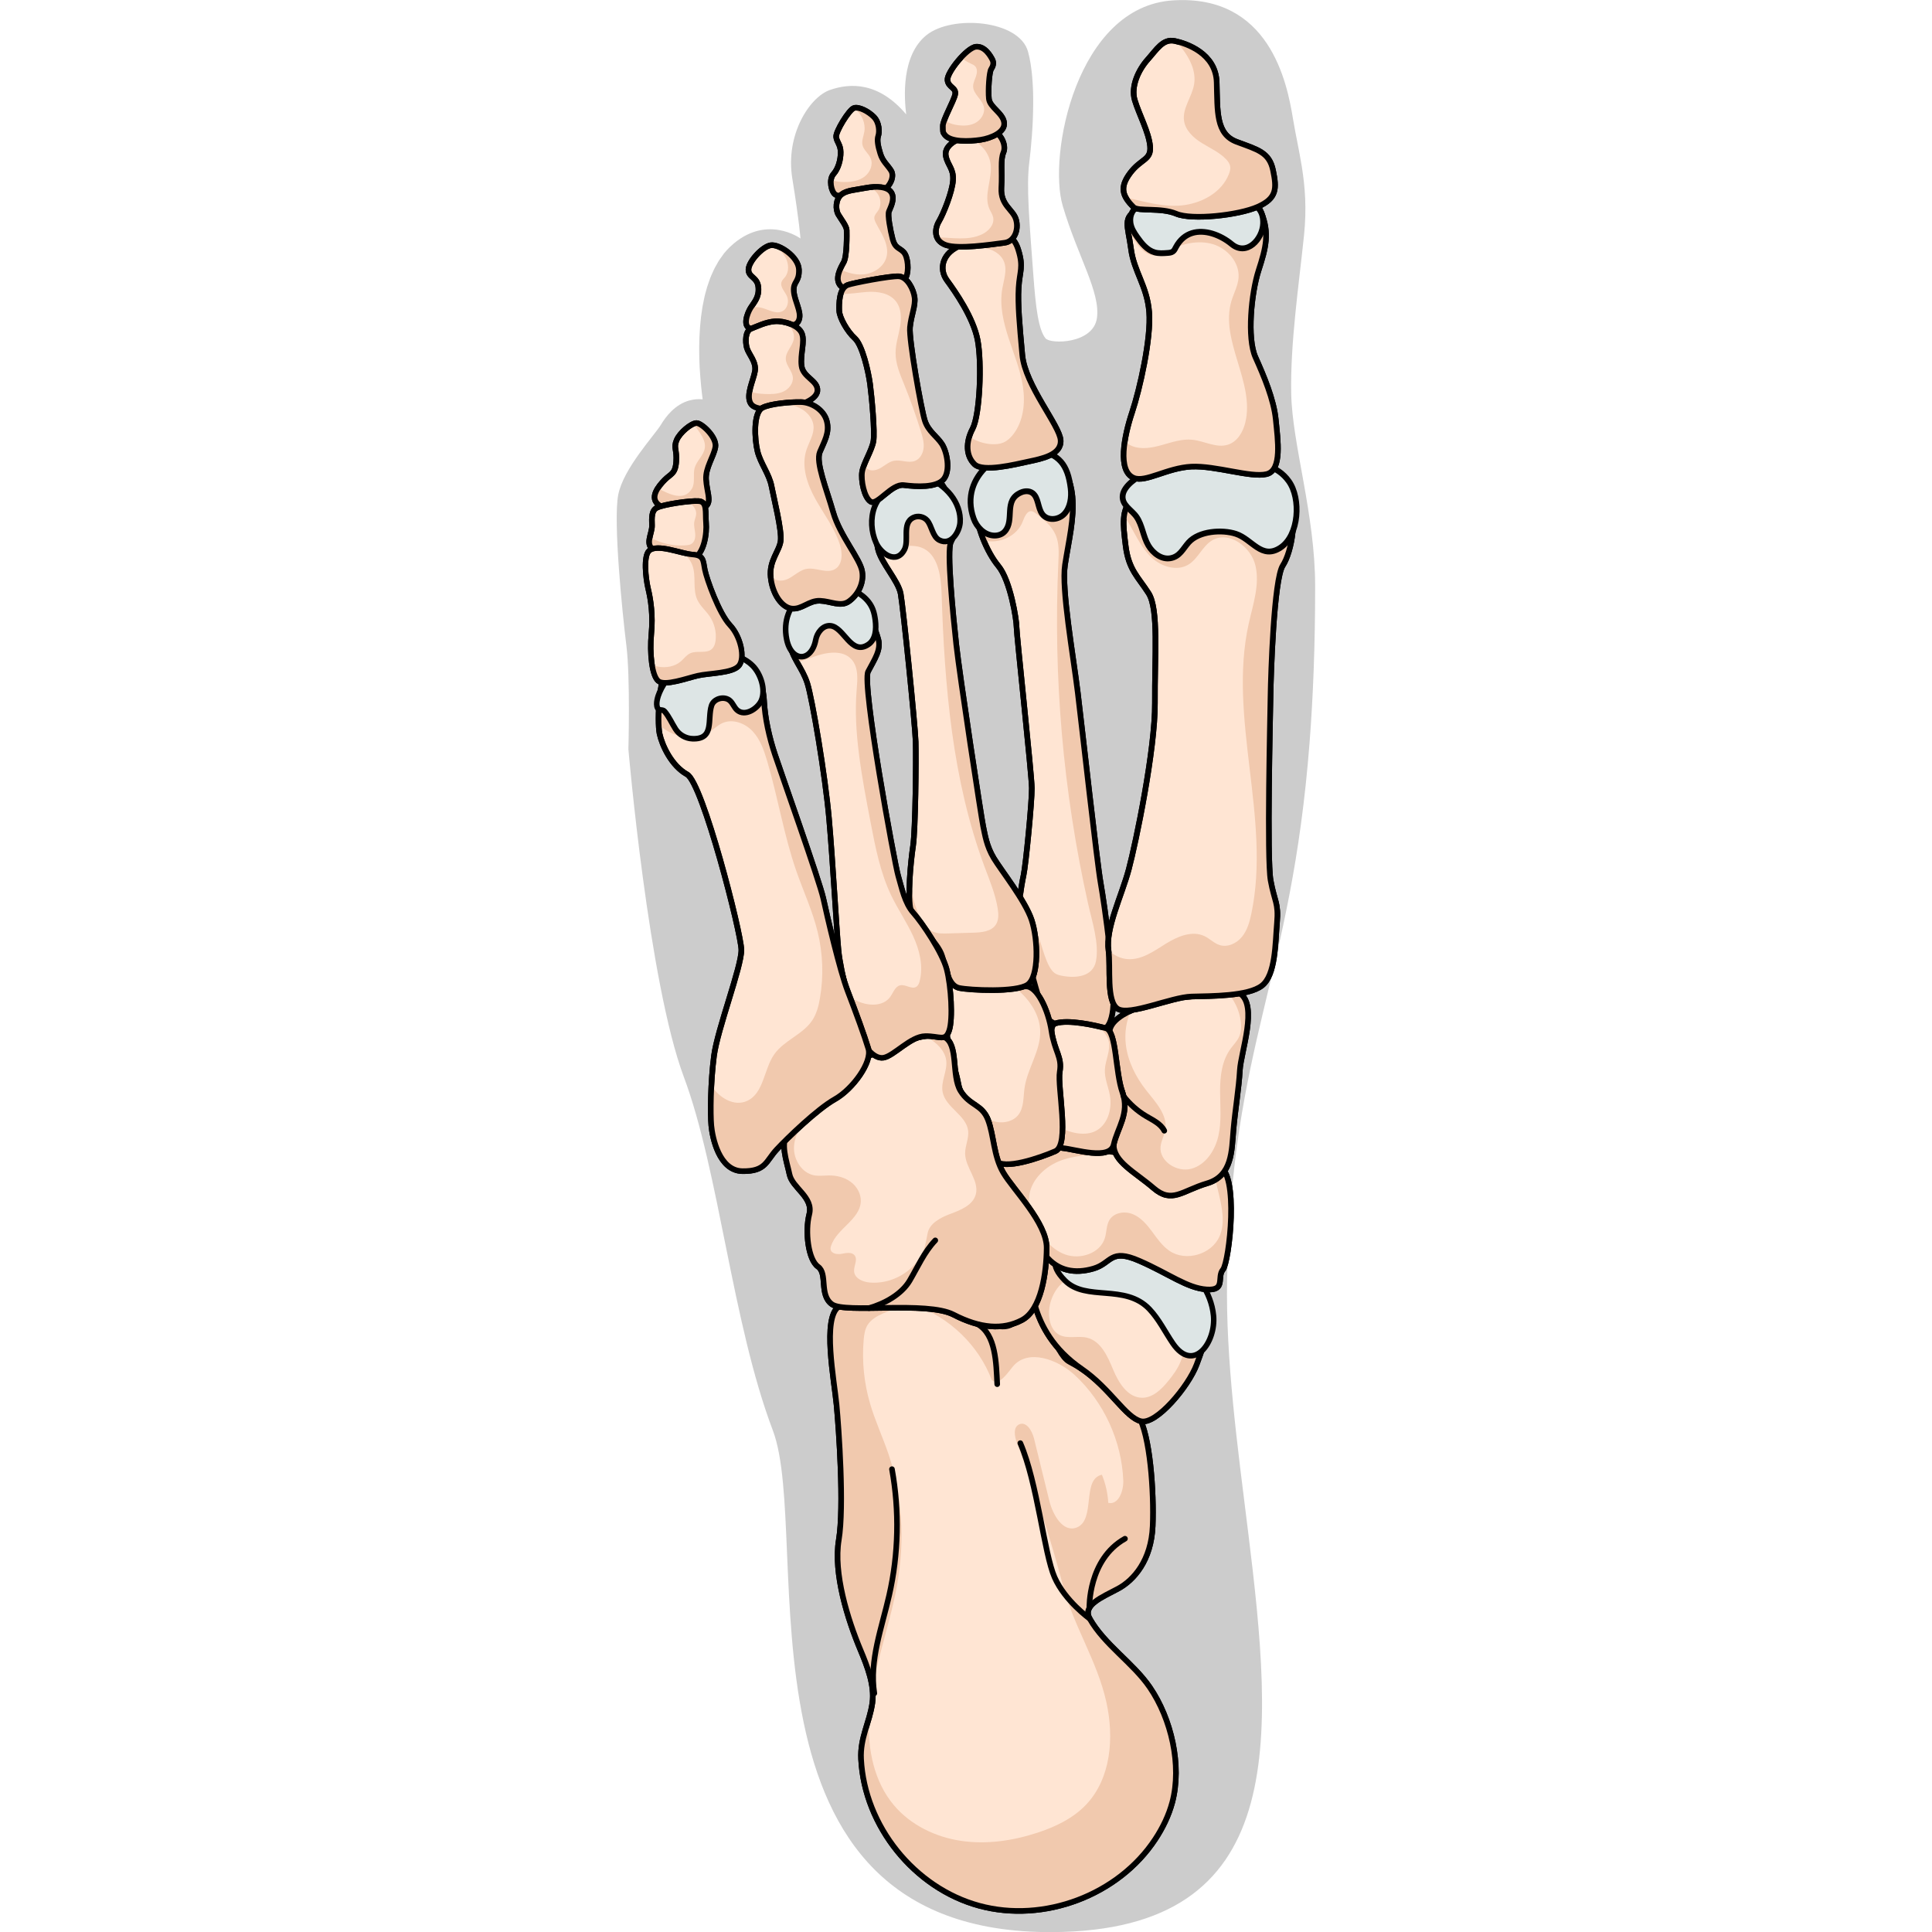 <?xml version="1.0" encoding="utf-8"?>
<!-- Created by: Science Figures, www.sciencefigures.org, Generator: Science Figures Editor -->
<svg version="1.1" id="Camada_1" xmlns="http://www.w3.org/2000/svg" xmlns:xlink="http://www.w3.org/1999/xlink" 
	 width="800px" height="800px" viewBox="0 0 127.52 352.81" enable-background="new 0 0 127.52 352.81" xml:space="preserve">
<g>
	<path id="changecolor_9_" fill="#CCCCCC" d="M126.51,135.51L126.51,135.51L126.51,135.51c0.63-8.19,1.01-17.52,1.01-28.43
		c0-13.2-4.18-25.86-4.37-35.15c-0.19-9.29,1.41-19.95,2.34-28.99c0.5-4.92,0.18-8.81-0.39-12.41c0,0,0-0.01,0-0.01l0,0
		c-0.48-3.02-1.13-5.83-1.63-8.84c-1.08-6.61-4.29-22.73-21.91-21.61c-17.62,1.11-22.88,28.3-20.13,37.55
		c2.74,9.25,6.91,15.73,6.24,20.46c-0.67,4.73-8.48,4.82-9.39,3.7c-1.29-1.59-1.79-5.64-2.22-11.53
		c-0.74-10.03-1.3-16.16-0.74-20.62c0.16-1.27,0.34-3.01,0.48-4.96c0.01-0.15,0.02-0.3,0.03-0.46c0.01-0.2,0.03-0.41,0.04-0.62
		c0.01-0.22,0.03-0.44,0.04-0.67c0.01-0.2,0.02-0.39,0.03-0.59c0.01-0.25,0.02-0.5,0.03-0.75c0.01-0.19,0.01-0.38,0.02-0.57
		c0.01-0.26,0.02-0.52,0.02-0.79c0-0.19,0.01-0.39,0.01-0.58c0-0.26,0.01-0.53,0.01-0.79c0-0.19,0-0.39,0-0.58
		c0-0.27,0-0.54-0.01-0.8c0-0.19-0.01-0.39-0.01-0.58c-0.01-0.27-0.02-0.53-0.03-0.79c-0.01-0.19-0.02-0.38-0.03-0.57
		c-0.01-0.26-0.03-0.52-0.05-0.78c-0.01-0.19-0.03-0.37-0.04-0.56c-0.02-0.26-0.05-0.51-0.07-0.76c-0.02-0.18-0.04-0.36-0.06-0.53
		c-0.03-0.26-0.07-0.5-0.1-0.75c-0.02-0.16-0.04-0.33-0.07-0.49c-0.04-0.27-0.09-0.53-0.14-0.78c-0.03-0.13-0.05-0.26-0.07-0.38
		c-0.08-0.38-0.17-0.74-0.27-1.09C73.46,3.61,61.2,2.68,56.56,6.4c-4.65,3.72-4.09,11.52-3.72,14.49
		c-5.01-5.94-10.22-5.76-13.93-4.46c-3.72,1.3-8.17,8.17-6.87,16.16c1.3,7.99,1.49,10.96,1.49,10.96s-6.32-4.64-12.82,1.49
		c-0.4,0.38-0.77,0.78-1.12,1.21c-0.12,0.14-0.21,0.3-0.32,0.45c-0.22,0.3-0.45,0.6-0.65,0.92c-0.12,0.18-0.22,0.39-0.33,0.58
		c-0.17,0.3-0.35,0.6-0.51,0.92c-0.11,0.21-0.2,0.44-0.3,0.66c-0.14,0.31-0.29,0.62-0.41,0.95c-0.09,0.24-0.17,0.49-0.26,0.73
		c-0.11,0.32-0.23,0.64-0.33,0.97c-0.08,0.26-0.15,0.53-0.22,0.8c-0.09,0.32-0.18,0.64-0.25,0.97c-0.07,0.29-0.12,0.58-0.18,0.87
		c-0.06,0.32-0.13,0.64-0.19,0.96c-0.05,0.31-0.1,0.63-0.14,0.94c-0.04,0.31-0.09,0.62-0.13,0.93c-0.04,0.34-0.07,0.68-0.1,1.02
		c-0.03,0.29-0.06,0.58-0.08,0.87c-0.03,0.37-0.05,0.74-0.07,1.1c-0.01,0.26-0.03,0.53-0.04,0.79c-0.01,0.4-0.02,0.8-0.03,1.19
		c0,0.23-0.01,0.46-0.01,0.69c0,0.43,0,0.86,0.01,1.28c0,0.19,0.01,0.38,0.01,0.56c0.01,0.46,0.03,0.92,0.05,1.38
		c0.01,0.14,0.01,0.27,0.02,0.41c0.03,0.5,0.06,0.99,0.1,1.47c0.01,0.09,0.01,0.17,0.02,0.26c0.04,0.53,0.09,1.04,0.14,1.55
		c0,0.03,0.01,0.06,0.01,0.1c0.08,0.81,0.17,1.61,0.27,2.35c-0.85-0.08-1.63,0.01-2.34,0.19c0,0,0,0-0.01,0l0,0
		c-2.69,0.71-4.39,2.98-5.27,4.45c-1.11,1.86-6.88,7.99-7.8,12.82c-0.93,4.83,0.75,21.55,1.49,27.49
		c0.74,5.94,0.37,18.95,0.37,18.95s3.67,42.59,10.12,59.83c6.45,17.24,8.82,44.96,16.26,64.57c7.43,19.61-9.47,91.95,51.04,91.61
		c43.27-0.24,40.48-34.8,35.73-73.27c0-0.02-0.01-0.09-0.03-0.21c-1.89-15.26-4.06-31.11-3.79-45.68
		C112.29,190.36,123.12,179.34,126.51,135.51z"/>
	<g>
		
			<path fill="#FFE5D3" stroke="#000000" stroke-width="1.023" stroke-linecap="round" stroke-linejoin="round" stroke-miterlimit="10" d="
			M69.75,84.17c-1.93,1.03-4.3,6.04-4.15,9.01c0.15,2.97,1.89,7.54,4.08,10.19c2.19,2.65,3.32,9.87,3.31,11.11
			s2.77,26.92,2.79,29.45c0.02,2.53-1.1,14.05-1.51,15.91s-1.32,7.33-0.62,9.92c0.7,2.59,3.6,14.13,4.6,15.79
			c1,1.66,5.75,3.16,7.8,2.96c2.06-0.19,3.99,0.34,4.54-4.13c0.55-4.46-1.56-19.32-2.24-23.14c-0.68-3.83-3.35-27.97-4.18-34.77
			c-0.83-6.8-3.01-18.92-2.33-23.33s1.73-8.53,1.36-12.45c-0.37-3.92-2.06-6.03-4.26-6.67C76.75,83.37,71.58,83.19,69.75,84.17z"/>
		<path fill="#F1C9AE" d="M90.6,184.38c0.55-4.46-1.56-19.32-2.24-23.14c-0.68-3.83-3.35-27.97-4.18-34.77
			c-0.83-6.8-3.01-18.92-2.33-23.33c0.69-4.41,1.73-8.53,1.36-12.45s-2.06-6.03-4.26-6.67c-2.2-0.64-7.37-0.82-9.2,0.16
			c-1.93,1.03-4.3,6.04-4.15,9.01c0.08,1.56,0.6,3.56,1.39,5.49c2.76,0.73,6.1-0.72,7.13-3.45c0.33-0.87,0.82-2.08,1.73-1.86
			c0.23,0.05,0.42,0.2,0.61,0.34c1.45,1.12,2.96,2.31,3.68,3.99c0.65,1.52,0.57,3.24,0.49,4.89c-0.97,20.94,0.86,42,5.43,62.46
			c0.7,3.15,2.07,7.24,1.43,10.49c-0.56,2.82-3.64,3.15-6.21,2.65c-0.48-0.09-0.97-0.22-1.36-0.51c-1.51-1.16-2.26-5.01-2.96-6.73
			c-1.17-2.86-2.34-5.76-3.12-8.75c-0.37,2.42-0.69,5.7-0.19,7.55c0.7,2.59,3.6,14.13,4.6,15.79s5.75,3.16,7.8,2.96
			C88.12,188.31,90.05,188.84,90.6,184.38z"/>
		
			<path fill="none" stroke="#000000" stroke-width="1.023" stroke-linecap="round" stroke-linejoin="round" stroke-miterlimit="10" d="
			M69.75,84.17c-1.93,1.03-4.3,6.04-4.15,9.01c0.15,2.97,1.89,7.54,4.08,10.19c2.19,2.65,3.32,9.87,3.31,11.11
			s2.77,26.92,2.79,29.45c0.02,2.53-1.1,14.05-1.51,15.91s-1.32,7.33-0.62,9.92c0.7,2.59,3.6,14.13,4.6,15.79
			c1,1.66,5.75,3.16,7.8,2.96c2.06-0.19,3.99,0.34,4.54-4.13c0.55-4.46-1.56-19.32-2.24-23.14c-0.68-3.83-3.35-27.97-4.18-34.77
			c-0.83-6.8-3.01-18.92-2.33-23.33s1.73-8.53,1.36-12.45c-0.37-3.92-2.06-6.03-4.26-6.67C76.75,83.37,71.58,83.19,69.75,84.17z"/>
		
			<path fill="#DDE5E5" stroke="#000000" stroke-width="1.06" stroke-linecap="round" stroke-linejoin="round" stroke-miterlimit="10" d="
			M65.14,94.65c0.57,1.63,1.95,2.98,3.55,3.14c0.78,0.08,1.61-0.14,2.15-0.74c1.89-2.1-0.32-5.67,2.94-7.11
			c0.67-0.3,1.49-0.35,2.1,0.08c1.14,0.81,0.96,2.71,1.81,3.86c0.95,1.29,2.98,1.11,4.05-0.06c1.07-1.17,1.33-2.98,1.14-4.62
			c-0.53-4.39-2.17-6.34-6.22-7C70.62,81.21,62.38,86.8,65.14,94.65z"/>
		
			<path fill="#FFE5D3" stroke="#000000" stroke-width="1.023" stroke-linecap="round" stroke-linejoin="round" stroke-miterlimit="10" d="
			M40.53,238.62c-3.06,2.04-0.83,13.47-0.41,17.9c0.42,4.43,1.42,18.6,0.41,24.69c-1.01,6.09,1.59,14.45,3.98,20.15
			c1.2,2.87,2.6,6.42,2.15,9.62c-0.51,3.58-2.26,6.37-2.06,10.25c0.62,12.23,9.74,23.56,21.56,26.78
			c11.82,3.22,25.43-1.92,32.16-12.15c1.37-2.08,2.47-4.34,3.11-6.74c1.79-6.75-0.19-15.25-4.1-20.98
			c-3.06-4.48-8.28-7.78-10.98-12.55c-1.4-2.48,2.26-3.91,5.17-5.47c2.91-1.56,6.07-5.2,6.33-11.42s-0.47-16.7-2.64-20.19
			s-9.92-8.45-12.59-9.85c-2.67-1.4-4.62-10.52-6.95-10.45s-1.68,4.36-5.62,4.01s-8.08-3-12.85-4.07
			C52.44,237.08,43.75,236.47,40.53,238.62z"/>
		<path fill="#F1C9AE" d="M98.32,335.87c1.37-2.08,2.47-4.34,3.11-6.74c1.79-6.75-0.19-15.25-4.1-20.98
			c-3.06-4.48-8.28-7.78-10.98-12.55c-1.4-2.48,2.26-3.91,5.17-5.47c2.91-1.56,6.07-5.2,6.33-11.42c0.27-6.22-0.47-16.7-2.64-20.19
			c-2.17-3.49-9.92-8.45-12.59-9.85c-2.67-1.4-4.62-10.52-6.95-10.45s-1.68,4.36-5.62,4.01c-3.93-0.35-8.08-3-12.85-4.07
			c-4.76-1.06-13.45-1.67-16.67,0.47c-3.06,2.04-0.83,13.47-0.41,17.9c0.42,4.43,1.42,18.6,0.41,24.69
			c-1.01,6.09,1.59,14.45,3.98,20.15c0.88,2.11,1.87,4.58,2.15,7.02c1.15-6.5,3.45-12.76,4.57-19.27
			c1.36-7.86,0.92-16.08-1.64-23.63c-1.05-3.09-2.44-6.05-3.35-9.18c-1.1-3.75-1.5-7.71-1.17-11.61c0.08-0.93,0.21-1.9,0.69-2.7
			c0.62-1.02,1.72-1.65,2.81-2.13c1.82-0.8,3.77-1.33,5.75-1.56c6.4,2.23,11.76,7.36,14.15,13.71c1.33,1.09,2.75-1.13,3.84-2.46
			c2.71-3.31,8.16-1.36,11.3,1.54c5.31,4.93,8.57,12,8.87,19.23c0.08,1.91-0.86,4.53-2.74,4.12c-0.1-1.76-0.49-3.5-1.16-5.14
			c-3.76,0.77-1.05,8.3-4.64,9.65c-2.49,0.93-4.35-2.36-4.98-4.95c-0.93-3.77-1.85-7.55-2.78-11.32c-0.34-1.39-1.4-3.18-2.71-2.58
			c-1.13,0.51-0.86,2.17-0.42,3.33c3.28,8.58,6.1,17.34,8.45,26.22c1.96,7.41,6.22,13.62,7.9,21.21c1.43,6.47,0.84,13.92-3.74,18.72
			c-2.37,2.48-5.57,4.01-8.83,5.08c-4.48,1.47-9.28,2.19-13.95,1.5s-9.2-2.87-12.25-6.47c-3.68-4.34-4.84-10.2-4.6-15.96
			c-0.69,2.4-1.58,4.65-1.44,7.49c0.62,12.23,9.74,23.56,21.56,26.78C77.97,351.23,91.58,346.09,98.32,335.87z"/>
		
			<path fill="none" stroke="#000000" stroke-width="1.023" stroke-linecap="round" stroke-linejoin="round" stroke-miterlimit="10" d="
			M40.53,238.62c-3.06,2.04-0.83,13.47-0.41,17.9c0.42,4.43,1.42,18.6,0.41,24.69c-1.01,6.09,1.59,14.45,3.98,20.15
			c1.2,2.87,2.6,6.42,2.15,9.62c-0.51,3.58-2.26,6.37-2.06,10.25c0.62,12.23,9.74,23.56,21.56,26.78
			c11.82,3.22,25.43-1.92,32.16-12.15c1.37-2.08,2.47-4.34,3.11-6.74c1.79-6.75-0.19-15.25-4.1-20.98
			c-3.06-4.48-8.28-7.78-10.98-12.55c-1.4-2.48,2.26-3.91,5.17-5.47c2.91-1.56,6.07-5.2,6.33-11.42s-0.47-16.7-2.64-20.19
			s-9.92-8.45-12.59-9.85c-2.67-1.4-4.62-10.52-6.95-10.45s-1.68,4.36-5.62,4.01s-8.08-3-12.85-4.07
			C52.44,237.08,43.75,236.47,40.53,238.62z"/>
		
			<path fill="#FFE5D3" stroke="#000000" stroke-width="1.023" stroke-linecap="round" stroke-linejoin="round" stroke-miterlimit="10" d="
			M78.26,229.25c-1.2-0.02-2.92,5.69-1.88,9.22c1.04,3.53,3.24,7.9,8.5,11.51c5.26,3.61,8.05,8.91,10.84,9.56
			c2.78,0.65,8.65-6.32,10.16-10.36s3.57-9.58,0.35-13.55c-3.22-3.97-11.51-8.11-15.36-6.1C84.4,232.92,81.44,229.3,78.26,229.25z"
			/>
		<path fill="#F1C9AE" d="M106.24,235.62c-0.6-0.74-1.38-1.49-2.28-2.2c-0.26,0.29-0.48,0.61-0.64,0.98
			c-0.4,0.91-0.38,1.95-0.3,2.94c0.31,3.83,1.37,7.84-0.1,11.38c-0.52,1.25-1.32,2.35-2.17,3.4c-1.25,1.56-2.87,3.16-4.87,3.13
			c-2.61-0.05-4.26-2.75-5.26-5.16c-1-2.41-2.23-5.2-4.77-5.81c-1.65-0.4-3.5,0.27-5.01-0.5c-1.68-0.86-2.11-3.11-1.85-4.98
			c0.39-2.8,2.49-5.77,5.31-5.55l2.4-2.35c-3.77,0.46-6.05-1.62-8.45-1.66c-1.2-0.02-2.92,5.69-1.88,9.22s3.24,7.9,8.5,11.51
			s8.05,8.91,10.84,9.56c2.78,0.65,8.65-6.32,10.16-10.36C107.4,245.14,109.46,239.59,106.24,235.62z"/>
		
			<path fill="none" stroke="#000000" stroke-width="1.023" stroke-linecap="round" stroke-linejoin="round" stroke-miterlimit="10" d="
			M78.26,229.25c-1.2-0.02-2.92,5.69-1.88,9.22c1.04,3.53,3.24,7.9,8.5,11.51c5.26,3.61,8.05,8.91,10.84,9.56
			c2.78,0.65,8.65-6.32,10.16-10.36s3.57-9.58,0.35-13.55c-3.22-3.97-11.51-8.11-15.36-6.1C84.4,232.92,81.44,229.3,78.26,229.25z"
			/>
		<path fill="#DDE5E5" stroke="#000000" stroke-linecap="round" stroke-linejoin="round" stroke-miterlimit="10" d="M97.24,239.05
			c1.75,1.84,2.87,4.18,4.3,6.28c3.8,5.53,7.89-0.25,7.42-5.08c-0.42-4.32-3.27-8.18-6.96-10.46c-3.7-2.28-8.15-3.1-12.49-2.99
			c-3.9,0.09-13.47,1.22-7.68,7.05C85.68,237.72,92.79,234.38,97.24,239.05z"/>
		
			<path fill="#FFE5D3" stroke="#000000" stroke-width="1.023" stroke-linecap="round" stroke-linejoin="round" stroke-miterlimit="10" d="
			M78.26,229.25c2.26,2.86,5.41,3.4,8.78,2.41s3-3.77,8.39-1.41c5.39,2.35,8.72,4.99,12.28,5.22c3.56,0.24,1.82-2.25,2.97-3.62
			s3.04-17.84-0.83-18.91s-19.21-2.57-21.2-2.78c-1.99-0.2-8.48-1.53-12.73-0.23c-4.25,1.3-5.36-0.09-6.08,2.71
			C69.13,215.45,75.98,226.35,78.26,229.25z"/>
		<path fill="#F1C9AE" d="M109.85,212.94c-0.32-0.09-0.73-0.18-1.19-0.27c0.42,1.76,0.84,3.52,1.25,5.28
			c0.61,2.58,1.21,5.39,0.15,7.82c-1.45,3.32-6.16,4.69-9.15,2.65c-1.31-0.89-2.23-2.24-3.17-3.52c-0.95-1.27-2.02-2.55-3.48-3.16
			c-1.46-0.62-3.41-0.35-4.27,0.99c-0.62,0.98-0.53,2.24-0.87,3.35c-0.85,2.79-4.48,4-7.23,3.01c-2.75-0.99-4.63-3.57-5.76-6.26
			c-0.52-1.25-0.93-2.59-0.87-3.95c0.12-3.07,2.61-5.64,5.45-6.81c2.84-1.17,6-1.21,9.08-1.24l1.86,0.14
			c0.28-0.12,0.57-0.26,0.86-0.4c-1.9-0.2-3.34-0.34-3.87-0.4c-1.99-0.2-8.48-1.53-12.73-0.23c-4.25,1.3-5.36-0.09-6.08,2.71
			s6.13,13.71,8.42,16.6c2.26,2.86,5.41,3.4,8.78,2.41c3.37-0.98,3-3.77,8.39-1.41c5.39,2.35,8.72,4.99,12.28,5.22
			c3.56,0.24,1.82-2.25,2.97-3.62C111.83,230.49,113.73,214.02,109.85,212.94z"/>
		
			<path fill="none" stroke="#000000" stroke-width="1.023" stroke-linecap="round" stroke-linejoin="round" stroke-miterlimit="10" d="
			M78.26,229.25c2.26,2.86,5.41,3.4,8.78,2.41s3-3.77,8.39-1.41c5.39,2.35,8.72,4.99,12.28,5.22c3.56,0.24,1.82-2.25,2.97-3.62
			s3.04-17.84-0.83-18.91s-19.21-2.57-21.2-2.78c-1.99-0.2-8.48-1.53-12.73-0.23c-4.25,1.3-5.36-0.09-6.08,2.71
			C69.13,215.45,75.98,226.35,78.26,229.25z"/>
		
			<path fill="none" stroke="#000000" stroke-width="1.023" stroke-linecap="round" stroke-linejoin="round" stroke-miterlimit="10" d="
			M86.29,293.63c0,0-0.25-8.85,6.5-12.64"/>
		
			<path fill="#FFE5D3" stroke="#000000" stroke-width="1.023" stroke-linecap="round" stroke-linejoin="round" stroke-miterlimit="10" d="
			M113.77,181.41c3.33,2.18,0.18,10.74,0,14.02s-0.86,7.26-1.18,10.96s-0.19,8.34-4.79,9.7s-6.42,3.78-9.79,0.87
			s-7.39-4.84-7.27-7.99c0.12-3.15,2.66-6.22,1.6-9.47c-1.06-3.25-3.52-8.38-2.2-11.82s10.38-5.58,14.77-5.71
			C109.31,181.85,111.37,179.84,113.77,181.41z"/>
		<path fill="#F1C9AE" d="M107.8,216.1c4.61-1.36,4.47-6,4.79-9.7c0.32-3.7,1-7.68,1.18-10.96c0.18-3.28,3.33-11.84,0-14.02
			c-0.85-0.56-1.66-0.66-2.55-0.56c1.45,1.6,2.47,3.56,2.72,5.71c0.11,0.97,0.07,1.99-0.36,2.87c-0.37,0.76-0.99,1.37-1.49,2.06
			c-1.61,2.19-1.94,5.07-1.93,7.79c0.01,2.72,0.29,5.48-0.31,8.14c-0.6,2.66-2.31,5.28-4.94,6c-2.62,0.72-5.9-1.36-5.62-4.06
			c0.11-1.04,0.68-1.99,0.86-3.02c0.48-2.74-1.78-5.08-3.5-7.27c-1.91-2.43-3.36-5.31-3.71-8.38c-0.24-2.08,0.08-4.24,0.94-6.12
			c-1.85,0.86-3.3,1.91-3.76,3.13c-1.32,3.44,1.14,8.57,2.2,11.82c1.06,3.25-1.47,6.33-1.6,9.47s3.91,5.08,7.27,7.99
			C101.37,219.87,103.19,217.46,107.8,216.1z"/>
		
			<path fill="none" stroke="#000000" stroke-width="1.023" stroke-linecap="round" stroke-linejoin="round" stroke-miterlimit="10" d="
			M113.77,181.41c3.33,2.18,0.18,10.74,0,14.02s-0.86,7.26-1.18,10.96s-0.19,8.34-4.79,9.7s-6.42,3.78-9.79,0.87
			s-7.39-4.84-7.27-7.99c0.12-3.15,2.66-6.22,1.6-9.47c-1.06-3.25-3.52-8.38-2.2-11.82s10.38-5.58,14.77-5.71
			C109.31,181.85,111.37,179.84,113.77,181.41z"/>
		
			<path fill="#FFE5D3" stroke="#000000" stroke-width="1.023" stroke-linecap="round" stroke-linejoin="round" stroke-miterlimit="10" d="
			M80.11,186.88c-1.49,0.48-0.41,4.11,0.19,6.69s-4.01,5.99-2.52,9.5c1.5,3.51,1.31,6.38,3.63,6.59c2.33,0.21,8.67,2.32,9.33-0.67
			c0.66-2.99,2.94-5.69,1.6-9.47c-1.35-3.78-1.06-11.21-3.03-11.75C87.33,187.22,82.43,186.13,80.11,186.88z"/>
		<path fill="#F1C9AE" d="M90.74,208.98c0.66-2.99,2.94-5.69,1.6-9.47c-1.35-3.78-1.06-11.21-3.03-11.75
			c-0.37-0.1-0.84-0.22-1.37-0.34c0.84,0.78,1.62,1.62,1.87,2.72c0.4,1.71-0.6,3.42-0.69,5.17c-0.08,1.62,0.64,3.15,0.92,4.74
			c0.46,2.55-0.47,5.58-2.85,6.6c-1.01,0.43-2.16,0.46-3.24,0.28c-2.42-0.4-4.66-1.82-6.05-3.84l0.39-3.28
			c-0.21,0.18-0.42,0.36-0.62,0.54c-0.24,0.89-0.28,1.81,0.12,2.73c1.5,3.51,1.31,6.38,3.63,6.59
			C83.74,209.86,90.09,211.97,90.74,208.98z"/>
		
			<path fill="none" stroke="#000000" stroke-width="1.023" stroke-linecap="round" stroke-linejoin="round" stroke-miterlimit="10" d="
			M80.11,186.88c-1.49,0.48-0.41,4.11,0.19,6.69s-4.01,5.99-2.52,9.5c1.5,3.51,1.31,6.38,3.63,6.59c2.33,0.21,8.67,2.32,9.33-0.67
			c0.66-2.99,2.94-5.69,1.6-9.47c-1.35-3.78-1.06-11.21-3.03-11.75C87.33,187.22,82.43,186.13,80.11,186.88z"/>
		
			<path fill="#FFE5D3" stroke="#000000" stroke-width="1.023" stroke-linecap="round" stroke-linejoin="round" stroke-miterlimit="10" d="
			M74.6,180.14c2.1-0.21,4.19,4.3,4.77,8.12c0.58,3.82,1.98,4.73,1.51,7.47c-0.47,2.75,1.88,13.33-0.82,14.5
			c-2.7,1.17-9.46,3.55-10.88,1.68c-1.42-1.87-0.09-6.96-2.38-8.81c-2.29-1.85-3.95-2.48-4.44-5.2s-2.11-7.03-2.22-10.66
			c-0.1-3.62-1.03-7.91,0.85-8.61C62.89,177.94,72.49,180.35,74.6,180.14z"/>
		<g>
			<path fill="#F1C9AE" d="M80.88,195.73c0.47-2.75-0.94-3.66-1.51-7.47c-0.58-3.82-2.66-8.33-4.77-8.12
				c-0.48,0.05-1.35-0.04-2.42-0.2c0.63,0.47,1.23,0.97,1.8,1.52c1.84,1.81,3.25,4.2,3.33,6.78c0.11,3.65-2.37,6.89-2.87,10.51
				c-0.23,1.67-0.09,3.53-1.13,4.85c-0.89,1.13-2.49,1.54-3.91,1.29c-0.59-0.1-1.15-0.32-1.69-0.58c1.02,2.3,0.32,6.05,1.5,7.6
				c1.42,1.87,8.18-0.51,10.88-1.68C82.76,209.07,80.41,198.48,80.88,195.73z"/>
			<path fill="#F1C9AE" d="M60.88,191.95l0.17-0.76c-0.12-0.05-0.25-0.06-0.37-0.1C60.75,191.38,60.81,191.67,60.88,191.95z"/>
		</g>
		
			<path fill="none" stroke="#000000" stroke-width="1.023" stroke-linecap="round" stroke-linejoin="round" stroke-miterlimit="10" d="
			M74.6,180.14c2.1-0.21,4.19,4.3,4.77,8.12c0.58,3.82,1.98,4.73,1.51,7.47c-0.47,2.75,1.88,13.33-0.82,14.5
			c-2.7,1.17-9.46,3.55-10.88,1.68c-1.42-1.87-0.09-6.96-2.38-8.81c-2.29-1.85-3.95-2.48-4.44-5.2s-2.11-7.03-2.22-10.66
			c-0.1-3.62-1.03-7.91,0.85-8.61C62.89,177.94,72.49,180.35,74.6,180.14z"/>
		
			<path fill="#FFE5D3" stroke="#000000" stroke-width="1.023" stroke-linecap="round" stroke-linejoin="round" stroke-miterlimit="10" d="
			M31.3,206.47c-1.56,2.33-0.29,5.48,0.23,7.98c0.51,2.5,4.41,4.16,3.61,7.29c-0.8,3.13-0.21,8.29,1.6,9.57
			c1.81,1.28,0.15,5.17,2.56,6.88c2.42,1.71,17.31-0.64,22.18,1.88c4.87,2.52,9.02,2.85,12.52,0.98c3.5-1.87,4.45-8.56,4.49-13.15
			c0.04-4.59-6.11-10.65-7.92-13.75c-1.81-3.1-1.69-6.79-2.8-9.67c-1.11-2.87-3.3-2.5-5.01-5.27c-1.71-2.77-0.3-8.58-2.98-9.83
			c-2.67-1.26-9.99,1.5-14.22,3.68S33.59,203.05,31.3,206.47z"/>
		<path fill="#F1C9AE" d="M74,241.06c3.5-1.87,4.45-8.56,4.49-13.15s-6.11-10.65-7.92-13.75c-1.81-3.1-1.69-6.79-2.8-9.67
			c-1.11-2.88-3.3-2.5-5.01-5.27c-1.71-2.77-0.3-8.58-2.98-9.83c-0.8-0.38-2.02-0.39-3.44-0.17c0.13,0.07,0.26,0.14,0.39,0.22
			c1.62,0.95,3.18,2.36,3.42,4.22c0.24,1.93-1.03,3.85-0.66,5.76c0.54,2.82,4.31,4.21,4.66,7.06c0.17,1.39-0.56,2.75-0.55,4.16
			c0.03,2.63,2.64,4.97,1.94,7.5c-0.55,1.99-2.82,2.86-4.75,3.58c-1.58,0.59-3.66,1.63-4.03,3.45c-0.36,1.76-0.47,3.04-1.55,4.67
			c-1.93,2.92-5.51,4.66-9,4.37c-1.26-0.1-2.74-0.72-2.88-1.98c-0.11-1.02,0.72-2.17,0.09-2.98c-0.51-0.65-1.52-0.45-2.34-0.29
			c-0.81,0.16-1.94-0.01-2.05-0.83c-0.03-0.21,0.02-0.42,0.09-0.62c1.03-3.15,5.28-4.79,5.43-8.1c0.06-1.41-0.72-2.77-1.86-3.6
			c-1.14-0.83-2.58-1.17-3.98-1.16c-0.88,0.01-1.77,0.14-2.64-0.01c-2.29-0.41-3.83-2.88-3.72-5.21c0.11-2.33,1.54-4.42,3.31-5.94
			l-1.33-0.74c-1.3,1.43-2.39,2.74-3.03,3.7c-1.56,2.33-0.29,5.48,0.23,7.98c0.51,2.5,4.41,4.16,3.61,7.29
			c-0.8,3.13-0.21,8.29,1.6,9.57c1.81,1.28,0.15,5.17,2.56,6.88c2.42,1.71,17.31-0.64,22.18,1.88C66.35,242.6,70.5,242.93,74,241.06
			z"/>
		
			<path fill="none" stroke="#000000" stroke-width="1.023" stroke-linecap="round" stroke-linejoin="round" stroke-miterlimit="10" d="
			M31.3,206.47c-1.56,2.33-0.29,5.48,0.23,7.98c0.51,2.5,4.41,4.16,3.61,7.29c-0.8,3.13-0.21,8.29,1.6,9.57
			c1.81,1.28,0.15,5.17,2.56,6.88c2.42,1.71,17.31-0.64,22.18,1.88c4.87,2.52,9.02,2.85,12.52,0.98c3.5-1.87,4.45-8.56,4.49-13.15
			c0.04-4.59-6.11-10.65-7.92-13.75c-1.81-3.1-1.69-6.79-2.8-9.67c-1.11-2.87-3.3-2.5-5.01-5.27c-1.71-2.77-0.3-8.58-2.98-9.83
			c-2.67-1.26-9.99,1.5-14.22,3.68S33.59,203.05,31.3,206.47z"/>
		
			<path fill="none" stroke="#000000" stroke-width="1.023" stroke-linecap="round" stroke-linejoin="round" stroke-miterlimit="10" d="
			M86.35,295.59c0,0-4.49-3.2-6.41-7.54c-1.92-4.34-3.13-17.28-6.26-24.51"/>
		
			<path fill="none" stroke="#000000" stroke-width="1.023" stroke-linecap="round" stroke-linejoin="round" stroke-miterlimit="10" d="
			M65.91,241.83c3.29,1.87,3.37,7.06,3.55,10.94"/>
		
			<path fill="none" stroke="#000000" stroke-width="1.023" stroke-linecap="round" stroke-linejoin="round" stroke-miterlimit="10" d="
			M47.02,309.22c-0.94-6,1.37-11.97,2.71-17.89c1.72-7.54,1.89-15.43,0.51-23.04"/>
		
			<path fill="none" stroke="#000000" stroke-width="1.023" stroke-linecap="round" stroke-linejoin="round" stroke-miterlimit="10" d="
			M46.04,238.88c2.81-0.79,5.94-2.5,7.43-5.01c1.48-2.51,2.66-5.25,4.68-7.36"/>
		
			<path fill="#FFE5D3" stroke="#000000" stroke-width="1.023" stroke-linecap="round" stroke-linejoin="round" stroke-miterlimit="10" d="
			M69.26,42.82c2.27-0.15,3.4,0.69,4.06,2.83c0.99,3.19,0.22,3.89,0.05,6.91s0.16,6.68,0.67,12.25s6.83,12.88,7,15.58
			c0.17,2.7-3.48,3.38-5.85,3.89c-2.38,0.51-8.31,2-9.87,0.5c-1.56-1.5-1.67-4-0.35-6.5c1.32-2.5,1.71-11.98,0.92-16.15
			s-4.1-8.87-5.61-10.94c-1.52-2.07-0.91-5.12,2.75-6.46L69.26,42.82z"/>
		<path fill="#F1C9AE" d="M73.37,52.56c0.17-3.03,0.93-3.73-0.05-6.91c-0.66-2.13-1.8-2.97-4.06-2.83l-6.24,1.92
			c-0.65,0.24-1.21,0.54-1.67,0.87c0.29-0.02,0.58-0.05,0.86-0.08c1.58-0.18,3.16-0.49,4.73-0.28c1.57,0.21,3.17,1.06,3.76,2.54
			c0.62,1.55-0.03,3.28-0.31,4.92c-0.53,3.02,0.19,6.12,1.15,9.04c0.95,2.92,2.15,5.78,2.61,8.81s0.11,6.35-1.77,8.77
			c-0.48,0.62-1.07,1.17-1.78,1.48c-0.65,0.28-1.37,0.34-2.07,0.31c-1.47-0.07-2.92-0.55-4.15-1.36c-0.61,1.98-0.31,3.83,0.95,5.04
			c1.56,1.5,7.49,0.01,9.87-0.5c2.38-0.51,6.02-1.19,5.85-3.89c-0.17-2.7-6.49-10.01-7-15.58C73.54,59.24,73.2,55.59,73.37,52.56z"
			/>
		
			<path fill="none" stroke="#000000" stroke-width="1.023" stroke-linecap="round" stroke-linejoin="round" stroke-miterlimit="10" d="
			M69.26,42.82c2.27-0.15,3.4,0.69,4.06,2.83c0.99,3.19,0.22,3.89,0.05,6.91s0.16,6.68,0.67,12.25s6.83,12.88,7,15.58
			c0.17,2.7-3.48,3.38-5.85,3.89c-2.38,0.51-8.31,2-9.87,0.5c-1.56-1.5-1.67-4-0.35-6.5c1.32-2.5,1.71-11.98,0.92-16.15
			s-4.1-8.87-5.61-10.94c-1.52-2.07-0.91-5.12,2.75-6.46L69.26,42.82z"/>
		
			<path fill="#FFE5D3" stroke="#000000" stroke-width="1.023" stroke-linecap="round" stroke-linejoin="round" stroke-miterlimit="10" d="
			M70.81,44.33c1.81-0.24,2.61-2.39,2.09-4.22c-0.51-1.84-2.85-2.59-2.68-5.78s-0.2-5.13,0.38-6.49c0.58-1.35-0.51-3.58-2.01-3.95
			s-3.43,0.66-5.16,1.17c-1.73,0.51-3.7,1.7-3.35,3.44s1.45,2.27,1.31,4.43c-0.14,2.16-1.78,6.17-2.56,7.48
			c-0.79,1.31-1.05,3.51,1.24,4.33C62.36,45.55,68.3,44.66,70.81,44.33z"/>
		<path fill="#F1C9AE" d="M70.81,44.33c1.81-0.24,2.61-2.39,2.09-4.22s-2.85-2.59-2.68-5.78c0.17-3.19-0.2-5.13,0.38-6.49
			c0.58-1.35-0.51-3.58-2.01-3.95c-0.41-0.1-0.85-0.09-1.31-0.02l-2.85,0.86c-0.34,0.12-0.67,0.24-1,0.33
			c-0.06,0.02-0.11,0.04-0.17,0.06c2.5,0.24,4.69,2.36,5,4.86c0.34,2.74-1.34,5.65-0.22,8.18c0.23,0.51,0.57,0.98,0.68,1.53
			c0.27,1.32-0.84,2.54-2.06,3.11c-2.52,1.18-5.4,0.6-8.22,0.53c0.24,0.59,0.74,1.1,1.62,1.41C62.36,45.55,68.3,44.66,70.81,44.33z"
			/>
		
			<path fill="none" stroke="#000000" stroke-width="1.023" stroke-linecap="round" stroke-linejoin="round" stroke-miterlimit="10" d="
			M70.81,44.33c1.81-0.24,2.61-2.39,2.09-4.22c-0.51-1.84-2.85-2.59-2.68-5.78s-0.2-5.13,0.38-6.49c0.58-1.35-0.51-3.58-2.01-3.95
			s-3.43,0.66-5.16,1.17c-1.73,0.51-3.7,1.7-3.35,3.44s1.45,2.27,1.31,4.43c-0.14,2.16-1.78,6.17-2.56,7.48
			c-0.79,1.31-1.05,3.51,1.24,4.33C62.36,45.55,68.3,44.66,70.81,44.33z"/>
		
			<path fill="#FFE5D3" stroke="#000000" stroke-width="1.023" stroke-linecap="round" stroke-linejoin="round" stroke-miterlimit="10" d="
			M59.85,24.57c1.04,1.44,4.58,1.26,6.56,0.96c1.98-0.3,4.55-1.4,4.31-3.15c-0.24-1.76-2.62-2.77-2.78-4.35
			c-0.16-1.59,0.06-4.88,0.41-5.4c0.34-0.52,0.54-1.11,0.23-1.73c-0.32-0.62-1.36-2.51-3-2.36c-1.64,0.15-5.34,4.7-5.2,6.08
			s1.65,1.36,1.4,2.62c-0.26,1.26-2.27,4.69-2.24,5.78C59.56,24.11,59.51,24.1,59.85,24.57z"/>
		<path fill="#F1C9AE" d="M70.72,22.38c-0.24-1.76-2.62-2.77-2.78-4.35s0.06-4.88,0.41-5.4c0.34-0.52,0.54-1.11,0.23-1.73
			c-0.32-0.62-1.36-2.51-3-2.36c-0.69,0.06-1.76,0.92-2.74,1.99c0.56,0.42,1.15,0.79,1.79,1.08c0.28,0.13,0.58,0.25,0.79,0.47
			c0.45,0.47,0.38,1.23,0.17,1.85c-0.21,0.62-0.54,1.22-0.53,1.87c0.04,1.42,1.65,2.33,1.96,3.72c0.27,1.19-0.55,2.44-1.65,2.98
			c-1.1,0.54-2.4,0.5-3.6,0.27c-0.69-0.13-1.46-0.42-1.94-0.9c-0.18,0.48-0.3,0.89-0.29,1.16c0.03,1.09-0.02,1.09,0.32,1.56
			c1.04,1.44,4.58,1.26,6.56,0.96C68.39,25.22,70.96,24.13,70.72,22.38z"/>
		
			<path fill="none" stroke="#000000" stroke-width="1.023" stroke-linecap="round" stroke-linejoin="round" stroke-miterlimit="10" d="
			M59.85,24.57c1.04,1.44,4.58,1.26,6.56,0.96c1.98-0.3,4.55-1.4,4.31-3.15c-0.24-1.76-2.62-2.77-2.78-4.35
			c-0.16-1.59,0.06-4.88,0.41-5.4c0.34-0.52,0.54-1.11,0.23-1.73c-0.32-0.62-1.36-2.51-3-2.36c-1.64,0.15-5.34,4.7-5.2,6.08
			s1.65,1.36,1.4,2.62c-0.26,1.26-2.27,4.69-2.24,5.78C59.56,24.11,59.51,24.1,59.85,24.57z"/>
		
			<path fill="#FFE5D3" stroke="#000000" stroke-width="1.023" stroke-linecap="round" stroke-linejoin="round" stroke-miterlimit="10" d="
			M47.88,88.47c-0.9,2.11-0.79,9.29-0.19,11.82c0.6,2.53,3.7,5.77,4.14,8.12c0.44,2.35,2.65,23.95,2.74,27.07
			c0.09,3.12-0.03,16.03-0.48,19.02c-0.45,2.99-1.04,9.39-0.39,11.84c0.65,2.45,4.89,5.48,5.72,8.3c0.83,2.82,1.23,5.37,3.11,5.78
			c1.88,0.4,10.41,0.84,12.49-0.61c2.09-1.45,1.9-8.27,0.72-11.82c-1.19-3.56-5.56-9.04-6.9-11.27c-1.34-2.23-1.61-4.28-1.94-5.8
			c-0.33-1.52-4.32-27.7-4.92-33.23s-1.76-17.23-0.98-18.7s1.22-3.61,0.69-5.63c-0.53-2.02-2.59-6.28-4.67-7.25
			c-2.08-0.97-5.25-0.81-6.13-0.5C50.02,85.91,48.22,87.66,47.88,88.47z"/>
		<path fill="#F1C9AE" d="M68.84,156.72c-1.34-2.23-1.61-4.28-1.94-5.8s-4.32-27.7-4.92-33.23c-0.6-5.52-1.76-17.23-0.98-18.7
			s1.22-3.61,0.69-5.63c-0.42-1.59-1.78-4.56-3.36-6.23c-0.71-0.48-1.46-0.89-2.28-1.19c-1.71-0.64-3.62-0.68-5.38-0.22
			c-0.92,0.48-2.47,2.02-2.79,2.77c-0.73,1.71-0.79,6.77-0.47,9.96c0.8,0.64,1.74,1.08,2.79,1.22c1.79,0.24,3.68-0.31,5.38,0.31
			c3.04,1.12,3.61,5.11,3.72,8.35c0.54,16.94,1.95,34.11,7.86,49.99c0.93,2.49,1.97,4.97,2.39,7.59c0.16,1.01,0.21,2.11-0.35,2.96
			c-0.82,1.23-2.53,1.4-4.02,1.45c-1.57,0.05-3.14,0.1-4.71,0.14c-0.93,0.03-1.9,0.05-2.74-0.33c-1.07-0.48-1.78-1.52-2.32-2.57
			c-1.4-2.75-1.96-5.92-1.6-8.99l-0.2,0.19c-0.23,2.86-0.32,6.03,0.09,7.59c0.65,2.45,4.89,5.48,5.72,8.3
			c0.83,2.82,1.23,5.37,3.11,5.78c1.88,0.4,10.41,0.84,12.49-0.61c2.09-1.45,1.9-8.27,0.72-11.82
			C74.55,164.43,70.17,158.95,68.84,156.72z"/>
		
			<path fill="none" stroke="#000000" stroke-width="1.023" stroke-linecap="round" stroke-linejoin="round" stroke-miterlimit="10" d="
			M47.88,88.47c-0.9,2.11-0.79,9.29-0.19,11.82c0.6,2.53,3.7,5.77,4.14,8.12c0.44,2.35,2.65,23.95,2.74,27.07
			c0.09,3.12-0.03,16.03-0.48,19.02c-0.45,2.99-1.04,9.39-0.39,11.84c0.65,2.45,4.89,5.48,5.72,8.3c0.83,2.82,1.23,5.37,3.11,5.78
			c1.88,0.4,10.41,0.84,12.49-0.61c2.09-1.45,1.9-8.27,0.72-11.82c-1.19-3.56-5.56-9.04-6.9-11.27c-1.34-2.23-1.61-4.28-1.94-5.8
			c-0.33-1.52-4.32-27.7-4.92-33.23s-1.76-17.23-0.98-18.7s1.22-3.61,0.69-5.63c-0.53-2.02-2.59-6.28-4.67-7.25
			c-2.08-0.97-5.25-0.81-6.13-0.5C50.02,85.91,48.22,87.66,47.88,88.47z"/>
		
			<path fill="#DDE5E5" stroke="#000000" stroke-width="1.02" stroke-linecap="round" stroke-linejoin="round" stroke-miterlimit="10" d="
			M52.86,97.31c0.02-1.17,0.17-2.27,1.3-2.8c0.82-0.39,1.89-0.17,2.49,0.51c0.88,0.99,0.98,2.98,2.25,3.62
			c2.09,1.05,3.63-1.41,3.78-3.2c0.14-1.8-0.55-3.61-1.67-5.03s-2.64-2.48-4.26-3.29c-0.51-0.26-1.04-0.49-1.6-0.58
			c-3.03-0.48-7.12,3.45-8.1,6.06c-0.78,2.08-0.61,4.5,0.28,6.51c0.89,2.02,3.79,4.1,5.23,1.17C52.94,99.47,52.85,98.36,52.86,97.31
			z"/>
		
			<path fill="#FFE5D3" stroke="#000000" stroke-width="1" stroke-linecap="round" stroke-linejoin="round" stroke-miterlimit="10" d="
			M33.8,108.55c-0.9,0.94-2.64,5.95-2.25,8.79c0.39,2.83,2.33,4.56,3.24,7.44s3.26,16.8,3.96,24.69c0.7,7.89,1.34,19.86,1.73,24.03
			c0.39,4.17,2.63,12.1,3.44,14.61c0.81,2.51,2.87,5.37,4.78,5.04c1.91-0.33,4.94-3.91,7.62-3.95c2.68-0.04,3.66,1.08,4.37-1.02
			s0.34-8.12-0.46-11.18s-4.48-8.5-6.08-10.29c-1.6-1.79-2.12-4.57-2.78-6.8s-6.67-35.02-5.49-37.27c1.18-2.25,2.39-3.97,1.88-5.87
			c-0.51-1.9-1.3-3.36-1.84-5.05c-0.54-1.69-2.93-3.39-4.34-4.19S36.17,106.09,33.8,108.55z"/>
		<path fill="#F1C9AE" d="M60.22,176.99c-0.8-3.06-4.48-8.5-6.08-10.29c-1.6-1.79-2.12-4.57-2.78-6.8
			c-0.66-2.23-6.67-35.02-5.49-37.27c1.18-2.25,2.39-3.97,1.88-5.87c-0.51-1.9-1.3-3.36-1.84-5.05s-2.93-3.39-4.34-4.19
			c-1.41-0.8-5.41-1.43-7.78,1.02c-0.9,0.94-2.64,5.95-2.25,8.79c0.19,1.36,0.73,2.46,1.35,3.56c0.98-0.22,1.97-0.56,2.89-0.9
			c2.38-0.87,5.43-1.44,7.1,0.45c1.29,1.46,1.07,3.66,0.91,5.6c-0.31,3.81-0.07,7.66,0.4,11.45c0.53,4.3,1.35,8.55,2.17,12.8
			c0.87,4.5,1.75,9.06,3.73,13.2c1.22,2.54,2.83,4.88,4.01,7.44c1.18,2.56,1.9,5.47,1.21,8.2c-0.1,0.41-0.26,0.84-0.62,1.07
			c-0.85,0.54-1.94-0.48-2.93-0.27c-0.95,0.2-1.28,1.34-1.84,2.12c-1.37,1.89-4.32,1.68-6.37,0.57c-0.51-0.28-1-0.6-1.45-0.96
			c0.69,2.72,1.42,5.22,1.82,6.44c0.81,2.51,2.87,5.37,4.78,5.04c1.91-0.33,4.94-3.91,7.62-3.95c2.68-0.04,3.66,1.08,4.37-1.02
			C61.39,186.07,61.03,180.05,60.22,176.99z"/>
		
			<path fill="none" stroke="#000000" stroke-width="1" stroke-linecap="round" stroke-linejoin="round" stroke-miterlimit="10" d="
			M33.8,108.55c-0.9,0.94-2.64,5.95-2.25,8.79c0.39,2.83,2.33,4.56,3.24,7.44s3.26,16.8,3.96,24.69c0.7,7.89,1.34,19.86,1.73,24.03
			c0.39,4.17,2.63,12.1,3.44,14.61c0.81,2.51,2.87,5.37,4.78,5.04c1.91-0.33,4.94-3.91,7.62-3.95c2.68-0.04,3.66,1.08,4.37-1.02
			s0.34-8.12-0.46-11.18s-4.48-8.5-6.08-10.29c-1.6-1.79-2.12-4.57-2.78-6.8s-6.67-35.02-5.49-37.27c1.18-2.25,2.39-3.97,1.88-5.87
			c-0.51-1.9-1.3-3.36-1.84-5.05c-0.54-1.69-2.93-3.39-4.34-4.19S36.17,106.09,33.8,108.55z"/>
		
			<path fill="#DDE5E5" stroke="#000000" stroke-width="1.02" stroke-linecap="round" stroke-linejoin="round" stroke-miterlimit="10" d="
			M36.32,116.84c0.25-1.32,1.3-2.67,2.65-2.57c2.53,0.19,3.78,5.59,6.98,3.4c1.32-0.9,1.45-2.8,1.25-4.39
			c-0.09-0.68-0.21-1.36-0.46-2c-0.74-1.9-2.55-3.22-4.5-3.83c-6.22-1.94-12.61,2.45-11.23,9.29
			C31.86,120.98,35.55,120.95,36.32,116.84z"/>
		
			<path fill="#FFE5D3" stroke="#000000" stroke-width="1.023" stroke-linecap="round" stroke-linejoin="round" stroke-miterlimit="10" d="
			M10.05,120.67c-2.43,1.68-2.71,11.14-2.25,13.31c0.47,2.17,2.18,5.86,5.03,7.44c2.85,1.58,9.88,28.97,9.91,32.05
			c0.03,3.08-4.36,14.44-5,19.34c-0.64,4.9-0.68,10.59-0.49,12.73c0.19,2.13,1.4,8.27,5.69,8.33c4.29,0.06,4.29-1.86,6.25-3.96
			s7.35-7.33,10.64-9.19c3.29-1.86,6.83-6.8,6.1-9.21s-2.26-6.59-3.76-10.49c-1.5-3.9-3.77-13.75-4.47-16.96
			c-0.7-3.2-7.82-23.21-8.83-26.28c-1.02-3.07-1.84-6.59-2-9.99s-2.18-6.8-4.62-7.88S13.16,118.52,10.05,120.67z"/>
		<path fill="#F1C9AE" d="M45.94,191.51c-0.72-2.4-2.26-6.59-3.76-10.49c-1.5-3.9-3.77-13.75-4.47-16.96s-7.82-23.21-8.83-26.28
			c-1.02-3.07-1.84-6.59-2-9.99c-0.16-3.4-2.18-6.8-4.62-7.88c-2.43-1.08-9.1-1.39-12.21,0.76c-2.02,1.4-2.55,8.16-2.41,11.65
			c2.56,2.33,6.47,3.22,9.34,1.31c0.78-0.52,1.46-1.21,2.31-1.59c1.85-0.83,4.11,0.01,5.5,1.49c1.39,1.48,2.07,3.46,2.65,5.41
			c1.98,6.67,3.06,13.59,5.35,20.16c1.29,3.71,2.97,7.3,3.89,11.12c0.95,3.91,1.1,8.02,0.42,12c-0.24,1.44-0.61,2.9-1.42,4.12
			c-1.73,2.59-5.15,3.64-6.94,6.2c-1.91,2.74-1.89,7.06-4.91,8.48c-2.38,1.12-5.08-0.49-6.57-2.76c-0.16,3.13-0.13,5.94-0.01,7.3
			c0.19,2.13,1.4,8.27,5.69,8.33c4.29,0.06,4.29-1.86,6.25-3.96c1.96-2.1,7.35-7.33,10.64-9.19S46.67,193.91,45.94,191.51z"/>
		
			<path fill="none" stroke="#000000" stroke-width="1.023" stroke-linecap="round" stroke-linejoin="round" stroke-miterlimit="10" d="
			M10.05,120.67c-2.43,1.68-2.71,11.14-2.25,13.31c0.47,2.17,2.18,5.86,5.03,7.44c2.85,1.58,9.88,28.97,9.91,32.05
			c0.03,3.08-4.36,14.44-5,19.34c-0.64,4.9-0.68,10.59-0.49,12.73c0.19,2.13,1.4,8.27,5.69,8.33c4.29,0.06,4.29-1.86,6.25-3.96
			s7.35-7.33,10.64-9.19c3.29-1.86,6.83-6.8,6.1-9.21s-2.26-6.59-3.76-10.49c-1.5-3.9-3.77-13.75-4.47-16.96
			c-0.7-3.2-7.82-23.21-8.83-26.28c-1.02-3.07-1.84-6.59-2-9.99s-2.18-6.8-4.62-7.88S13.16,118.52,10.05,120.67z"/>
		
			<path fill="#DDE5E5" stroke="#000000" stroke-width="1.02" stroke-linecap="round" stroke-linejoin="round" stroke-miterlimit="10" d="
			M17.7,119.5c-4.35,0.58-8.12,2.88-9.89,6.91c-0.32,0.73-0.76,2.08-0.38,2.87c0.29,0.6,0.91,0.18,1.29,0.63
			c0.85,1.02,1.29,2.11,2.01,3.24c0.66,1.03,1.83,1.7,3.05,1.75c4.11,0.17,2.7-3.55,3.51-6.05c0.43-1.34,2.44-1.83,3.44-0.83
			c0.48,0.48,0.71,1.17,1.21,1.63c1.44,1.3,3.75-0.23,4.42-1.68c0.91-1.98-0.11-4.95-1.55-6.39C23,119.76,20.23,119.16,17.7,119.5z"
			/>
		
			<path fill="#FFE5D3" stroke="#000000" stroke-width="1.023" stroke-linecap="round" stroke-linejoin="round" stroke-miterlimit="10" d="
			M89.79,173.59c-0.58-4.07,2.37-9.91,3.69-14.82c1.31-4.91,4.85-21.95,4.78-30.42c-0.07-8.47,0.72-17.08-1.16-20.02
			c-1.88-2.94-3.63-4.26-4.18-8.61c-0.55-4.35-0.69-6.23,0.96-8.58c1.64-2.36,3.95-5.5,10.62-5.78c6.67-0.27,15.97-1.05,17.99,3.85
			c2.02,4.9,0.76,11.53-0.88,14.06c-1.64,2.53-2.18,19.95-2.24,23.8c-0.06,3.85-0.69,29.79,0.02,33.71
			c0.71,3.92,1.48,4.06,1.16,7.75s-0.24,9.5-2.75,11.46c-2.51,1.95-9.19,1.89-12.86,1.99c-3.68,0.1-11.28,3.57-13.45,2.26
			S90.21,176.57,89.79,173.59z"/>
		<path fill="#F1C9AE" d="M119.37,160.77c-0.71-3.92-0.08-29.86-0.02-33.71c0.06-3.85,0.6-21.27,2.24-23.8
			c1.64-2.53,2.91-9.15,0.88-14.06c-2.02-4.9-11.33-4.13-17.99-3.85s-8.97,3.42-10.62,5.78c-0.71,1.02-1.09,1.95-1.24,3.03
			c0.35,0.52,0.68,1.05,0.99,1.59c1.22,2.12,2.27,4.41,4.06,6.08c1.79,1.67,4.62,2.54,6.71,1.27c1.76-1.07,2.53-3.33,4.29-4.4
			c3.05-1.86,7.14,1.11,7.95,4.59c0.81,3.48-0.44,7.06-1.22,10.55c-3.87,17.33,4.12,35.62,0.47,53c-0.32,1.51-0.74,3.05-1.72,4.24
			c-0.97,1.2-2.62,1.97-4.08,1.5c-1-0.32-1.76-1.14-2.7-1.6c-2.28-1.13-5,0.03-7.16,1.38c-2.15,1.35-4.41,2.98-6.95,2.79
			c-1.33-0.1-2.52-0.72-3.49-1.63c0,0.02,0,0.05,0.01,0.07c0.43,2.98-0.5,9.34,1.67,10.65c2.18,1.31,9.78-2.16,13.45-2.26
			c3.68-0.1,10.35-0.04,12.86-1.99s2.43-7.77,2.75-11.46C120.85,164.84,120.08,164.69,119.37,160.77z"/>
		
			<path fill="none" stroke="#000000" stroke-width="1.023" stroke-linecap="round" stroke-linejoin="round" stroke-miterlimit="10" d="
			M89.79,173.59c-0.58-4.07,2.37-9.91,3.69-14.82c1.31-4.91,4.85-21.95,4.78-30.42c-0.07-8.47,0.72-17.08-1.16-20.02
			c-1.88-2.94-3.63-4.26-4.18-8.61c-0.55-4.35-0.69-6.23,0.96-8.58c1.64-2.36,3.95-5.5,10.62-5.78c6.67-0.27,15.97-1.05,17.99,3.85
			c2.02,4.9,0.76,11.53-0.88,14.06c-1.64,2.53-2.18,19.95-2.24,23.8c-0.06,3.85-0.69,29.79,0.02,33.71
			c0.71,3.92,1.48,4.06,1.16,7.75s-0.24,9.5-2.75,11.46c-2.51,1.95-9.19,1.89-12.86,1.99c-3.68,0.1-11.28,3.57-13.45,2.26
			S90.21,176.57,89.79,173.59z"/>
		
			<path fill="#DDE5E5" stroke="#000000" stroke-width="1.06" stroke-linecap="round" stroke-linejoin="round" stroke-miterlimit="10" d="
			M113.78,84.35c-0.98-0.02-1.95-0.01-2.88-0.02c-4.71-0.05-9.97,0.52-14.42,2.18c-1.48,0.55-3.88,2.2-4.1,3.93
			c-0.23,1.82,1.6,2.61,2.53,3.96c1.06,1.53,1.2,3.61,2.16,5.22c0.84,1.42,2.41,2.61,4.03,2.32c1.72-0.31,2.27-1.72,3.31-2.88
			c1.89-2.11,6.1-2.4,8.64-1.57c2.96,0.97,4.68,4.78,8.12,2.53c3.44-2.25,3.8-8.99,1.54-12.14
			C120.59,84.9,117.15,84.43,113.78,84.35z"/>
		
			<path fill="#FFE5D3" stroke="#000000" stroke-width="1.023" stroke-linecap="round" stroke-linejoin="round" stroke-miterlimit="10" d="
			M94.42,87.28c-3.06-1.24-1.78-7.63-0.34-11.95c1.44-4.32,3.52-13.58,3.13-18.36s-2.78-7.36-3.32-11.54s-1.71-5.85,1.51-7.23
			c3.21-1.37,7.47,0.81,12.34,0.59c4.87-0.22,8.36-3.83,9.92-0.03c1.56,3.81,0.87,6.48-0.47,10.62c-1.34,4.14-2.13,12.38-0.58,15.84
			c1.55,3.46,3.36,7.73,3.72,11.4c0.36,3.67,1.2,9.26-1.68,9.96s-9.29-1.58-13.73-1.37C100.48,85.44,96.56,88.15,94.42,87.28z"/>
		<path fill="#F1C9AE" d="M118.64,86.6c2.89-0.7,2.05-6.29,1.68-9.96s-2.17-7.94-3.72-11.4c-1.55-3.46-0.76-11.7,0.58-15.84
			s2.03-6.82,0.47-10.62c-1.56-3.81-5.05-0.2-9.92,0.03s-9.13-1.97-12.34-0.59c-1.7,0.73-2.17,1.54-2.16,2.77
			c0.44,1.41,1.08,2.75,2.02,3.9c0.78,0.96,1.86,1.81,3.09,1.77c0.88-0.03,1.66-0.5,2.44-0.9c2.47-1.28,5.4-1.96,8.07-1.17
			c2.67,0.8,4.9,3.37,4.68,6.15c-0.12,1.46-0.86,2.79-1.29,4.2c-2.18,7.25,4.32,14.89,2.52,22.24c-0.42,1.72-1.44,3.45-3.12,4.01
			c-2.13,0.71-4.35-0.67-6.58-0.89c-1.86-0.18-3.69,0.46-5.49,0.96c-1.8,0.51-3.76,0.88-5.5,0.19c-0.49-0.19-0.93-0.51-1.31-0.88
			c-0.48,3.08-0.29,5.94,1.65,6.72c2.14,0.86,6.06-1.85,10.49-2.06S115.75,87.29,118.64,86.6z"/>
		
			<path fill="none" stroke="#000000" stroke-width="1.023" stroke-linecap="round" stroke-linejoin="round" stroke-miterlimit="10" d="
			M94.42,87.28c-3.06-1.24-1.78-7.63-0.34-11.95c1.44-4.32,3.52-13.58,3.13-18.36s-2.78-7.36-3.32-11.54s-1.71-5.85,1.51-7.23
			c3.21-1.37,7.47,0.81,12.34,0.59c4.87-0.22,8.36-3.83,9.92-0.03c1.56,3.81,0.87,6.48-0.47,10.62c-1.34,4.14-2.13,12.38-0.58,15.84
			c1.55,3.46,3.36,7.73,3.72,11.4c0.36,3.67,1.2,9.26-1.68,9.96s-9.29-1.58-13.73-1.37C100.48,85.44,96.56,88.15,94.42,87.28z"/>
		
			<path fill="#DDE5E5" stroke="#000000" stroke-width="1.06" stroke-linecap="round" stroke-linejoin="round" stroke-miterlimit="10" d="
			M108.71,42.65c1.3,0.39,2.55,1.09,3.55,1.92c2.76,2.3,5.67-0.9,5.76-3.77c0.14-4.77-4.93-3.99-8.17-4.21
			c-3.21-0.22-16.86-2.06-16.06,4.1c0.13,0.97,0.68,1.82,1.24,2.61c0.83,1.18,1.81,2.39,3.19,2.79c0.76,0.22,1.57,0.16,2.36,0.1
			c0.33-0.02,0.68-0.06,0.95-0.25c0.27-0.19,0.41-0.51,0.56-0.8C103.6,42.32,106.25,41.92,108.71,42.65z"/>
		
			<path fill="#FFE5D3" stroke="#000000" stroke-width="1.023" stroke-linecap="round" stroke-linejoin="round" stroke-miterlimit="10" d="
			M94.36,37.83c-2.08-2.05-2.58-3.63-0.61-6.25c1.98-2.62,3.87-2.33,3.63-4.89c-0.24-2.56-2.04-5.85-2.8-8.39s0.71-5.58,2.36-7.43
			s2.79-3.84,4.94-3.39s7.51,2.27,7.66,7.57s-0.16,9.42,3.64,10.85c3.81,1.43,5.96,1.88,6.65,5.2c0.69,3.32,0.71,5.1-2.78,6.66
			c-3.49,1.56-12.04,2.48-14.88,1.28C99.34,37.84,95.2,38.67,94.36,37.83z"/>
		<path fill="#F1C9AE" d="M113.18,25.89c-3.81-1.43-3.49-5.55-3.65-10.85c-0.14-5.08-5.07-6.96-7.37-7.5
			c0.34,0.42,0.69,0.84,1.01,1.25c1.47,1.87,2.63,4.21,2.25,6.57c-0.37,2.32-2.19,4.4-1.84,6.72c0.27,1.77,1.74,3.11,3.26,4.05
			c1.52,0.94,3.22,1.68,4.44,2.98c0.32,0.34,0.62,0.74,0.71,1.2c0.1,0.49-0.03,0.99-0.21,1.45c-1.32,3.42-5.05,5.42-8.71,5.76
			c-3.3,0.3-6.32-0.61-9.49-1.31c-0.21-0.05-0.43-0.09-0.64-0.13c0.32,0.56,0.79,1.13,1.4,1.73c0.84,0.84,4.99,0.01,7.82,1.21
			c2.84,1.2,11.39,0.28,14.88-1.28c3.49-1.56,3.47-3.35,2.78-6.66S116.99,27.33,113.18,25.89z"/>
		
			<path fill="none" stroke="#000000" stroke-width="1.023" stroke-linecap="round" stroke-linejoin="round" stroke-miterlimit="10" d="
			M94.36,37.83c-2.08-2.05-2.58-3.63-0.61-6.25c1.98-2.62,3.87-2.33,3.63-4.89c-0.24-2.56-2.04-5.85-2.8-8.39s0.71-5.58,2.36-7.43
			s2.79-3.84,4.94-3.39s7.51,2.27,7.66,7.57s-0.16,9.42,3.64,10.85c3.81,1.43,5.96,1.88,6.65,5.2c0.69,3.32,0.71,5.1-2.78,6.66
			c-3.49,1.56-12.04,2.48-14.88,1.28C99.34,37.84,95.2,38.67,94.36,37.83z"/>
		
			<path fill="#FFE5D3" stroke="#000000" stroke-width="1.023" stroke-linecap="round" stroke-linejoin="round" stroke-miterlimit="10" d="
			M92.53,200.18c1.13,1.45,2.53,2.7,4.11,3.64c1.24,0.74,2.68,1.38,3.33,2.67"/>
		
			<path fill="#FFE5D3" stroke="#000000" stroke-width="1.023" stroke-linecap="round" stroke-linejoin="round" stroke-miterlimit="10" d="
			M48.82,34.6c1-0.53,1.95-2.35,1.26-3.44s-1.53-1.67-1.97-3.11c-0.45-1.44-0.62-2.5-0.38-3.22c0.25-0.72,0.22-2.43-0.78-3.46
			c-1-1.03-2.77-1.94-3.66-1.64c-0.89,0.3-3.35,4.3-3.24,5.27c0.11,0.97,0.8,1.38,0.82,2.78s-0.44,3.04-1.32,4.02
			c-0.88,0.98-0.4,3.24,0.36,3.74c0.76,0.5,3.43,0.16,5.19-0.34C46.86,34.71,47.96,35.05,48.82,34.6z"/>
		<path fill="#F1C9AE" d="M48.1,28.05c-0.45-1.44-0.62-2.5-0.38-3.22s0.22-2.43-0.78-3.46c-1-1.03-2.74-1.92-3.64-1.64
			c0.11,0.08,0.22,0.16,0.32,0.24c1.14,0.99,1.82,2.55,1.58,4.04c-0.13,0.84-0.53,1.67-0.34,2.49c0.22,0.92,1.12,1.53,1.49,2.41
			c0.5,1.18-0.12,2.61-1.15,3.37c-1.03,0.76-2.38,0.96-3.66,0.96c-0.82,0-1.67-0.1-2.43-0.38c-0.15,1.05,0.25,2.32,0.79,2.68
			c0.76,0.5,3.43,0.16,5.19-0.34c1.76-0.5,2.86-0.16,3.72-0.61c1-0.53,1.95-2.35,1.26-3.44C49.38,30.08,48.55,29.49,48.1,28.05z"/>
		
			<path fill="none" stroke="#000000" stroke-width="1.023" stroke-linecap="round" stroke-linejoin="round" stroke-miterlimit="10" d="
			M48.82,34.6c1-0.53,1.95-2.35,1.26-3.44s-1.53-1.67-1.97-3.11c-0.45-1.44-0.62-2.5-0.38-3.22c0.25-0.72,0.22-2.43-0.78-3.46
			c-1-1.03-2.77-1.94-3.66-1.64c-0.89,0.3-3.35,4.3-3.24,5.27c0.11,0.97,0.8,1.38,0.82,2.78s-0.44,3.04-1.32,4.02
			c-0.88,0.98-0.4,3.24,0.36,3.74c0.76,0.5,3.43,0.16,5.19-0.34C46.86,34.71,47.96,35.05,48.82,34.6z"/>
		
			<path fill="#FFE5D3" stroke="#000000" stroke-width="1.023" stroke-linecap="round" stroke-linejoin="round" stroke-miterlimit="10" d="
			M41,35.52c-1.07,0.87-1.11,2.74-0.54,3.68c0.57,0.95,1.49,2.1,1.51,2.82c0.02,0.73,0.07,4.78-0.54,5.87s-1.69,3.04-0.6,4.27
			s4.21,1.23,5.92,1.16c1.71-0.07,5.51-1.64,6.06-2.72c0.55-1.08,0.38-3.71-0.44-4.56c-0.82-0.85-1.57-0.68-2.01-2.38
			c-0.44-1.7-0.93-4.38-0.68-5.04c0.25-0.67,1.15-2.23,0.48-3.41c-0.67-1.18-2.81-1.25-4.73-0.89C43.52,34.69,41.97,34.74,41,35.52z
			"/>
		<path fill="#F1C9AE" d="M50.37,43.66c-0.44-1.7-0.93-4.38-0.68-5.04c0.25-0.67,1.15-2.23,0.48-3.41c-0.62-1.1-2.53-1.23-4.34-0.95
			c0.33,0.08,0.65,0.17,0.95,0.34c1.3,0.72,1.76,2.62,0.94,3.86c-0.27,0.4-0.65,0.76-0.7,1.24c-0.03,0.33,0.11,0.65,0.25,0.95
			c0.49,0.99,1.1,1.92,1.54,2.94c0.44,1.01,0.7,2.15,0.46,3.23c-0.42,1.87-2.34,3.14-4.26,3.29c-1.46,0.12-2.89-0.29-4.23-0.92
			c-0.43,1-0.69,2.15,0.05,2.98c1.09,1.23,4.21,1.23,5.92,1.16c1.71-0.07,5.51-1.64,6.06-2.72c0.55-1.08,0.38-3.71-0.44-4.56
			S50.81,45.36,50.37,43.66z"/>
		
			<path fill="none" stroke="#000000" stroke-width="1.023" stroke-linecap="round" stroke-linejoin="round" stroke-miterlimit="10" d="
			M41,35.52c-1.07,0.87-1.11,2.74-0.54,3.68c0.57,0.95,1.49,2.1,1.51,2.82c0.02,0.73,0.07,4.78-0.54,5.87s-1.69,3.04-0.6,4.27
			s4.21,1.23,5.92,1.16c1.71-0.07,5.51-1.64,6.06-2.72c0.55-1.08,0.38-3.71-0.44-4.56c-0.82-0.85-1.57-0.68-2.01-2.38
			c-0.44-1.7-0.93-4.38-0.68-5.04c0.25-0.67,1.15-2.23,0.48-3.41c-0.67-1.18-2.81-1.25-4.73-0.89C43.52,34.69,41.97,34.74,41,35.52z
			"/>
		
			<path fill="#FFE5D3" stroke="#000000" stroke-width="1.023" stroke-linecap="round" stroke-linejoin="round" stroke-miterlimit="10" d="
			M42.15,52.04c-1.61,0.64-1.58,3.47-1.54,4.7c0.03,1.23,1.45,3.78,2.84,5.03c1.39,1.25,2.48,6.06,2.79,8.36
			c0.31,2.3,0.91,8.81,0.61,10.47c-0.3,1.67-1.81,4.02-2.06,5.55c-0.25,1.53,0.36,4.71,1.57,5.46s3.8-3.31,6.05-3.02
			s6,0.51,7.28-1.1c1.29-1.6,0.57-5.03-0.33-6.41s-2.45-2.28-3.1-4.21c-0.65-1.93-2.95-14.85-2.73-17.1
			c0.22-2.24,1.04-3.92,0.84-5.45s-1.34-3.73-2.86-3.86C49.98,50.35,43,51.71,42.15,52.04z"/>
		<path fill="#F1C9AE" d="M59.35,81.1c-0.9-1.38-2.45-2.28-3.1-4.21s-2.95-14.85-2.73-17.1c0.22-2.24,1.04-3.92,0.84-5.45
			c-0.2-1.54-1.34-3.73-2.86-3.86s-8.5,1.23-9.35,1.57c-0.65,0.26-1.03,0.88-1.25,1.6c1.58,0.1,3.19-0.23,4.78-0.34
			c1.93-0.13,4.11,0.2,5.29,1.73c0.99,1.28,1.03,3.05,0.75,4.64s-0.82,3.15-0.82,4.77c-0.01,1.99,0.81,3.89,1.56,5.74
			c1.14,2.81,2.16,5.68,3.06,8.58c0.3,0.98,0.6,1.98,0.5,3c-0.09,1.02-0.66,2.06-1.61,2.41c-1.21,0.45-2.58-0.29-3.84-0.03
			c-0.86,0.18-1.55,0.79-2.29,1.24c-0.75,0.45-1.73,0.74-2.47,0.27c-0.28-0.18-0.49-0.46-0.64-0.76c-0.18,0.45-0.32,0.88-0.38,1.26
			c-0.25,1.53,0.36,4.71,1.57,5.46c1.21,0.75,3.8-3.31,6.05-3.02c2.25,0.29,6,0.51,7.28-1.1S60.25,82.48,59.35,81.1z"/>
		
			<path fill="none" stroke="#000000" stroke-width="1.023" stroke-linecap="round" stroke-linejoin="round" stroke-miterlimit="10" d="
			M42.15,52.04c-1.61,0.64-1.58,3.47-1.54,4.7c0.03,1.23,1.45,3.78,2.84,5.03c1.39,1.25,2.48,6.06,2.79,8.36
			c0.31,2.3,0.91,8.81,0.61,10.47c-0.3,1.67-1.81,4.02-2.06,5.55c-0.25,1.53,0.36,4.71,1.57,5.46s3.8-3.31,6.05-3.02
			s6,0.51,7.28-1.1c1.29-1.6,0.57-5.03-0.33-6.41s-2.45-2.28-3.1-4.21c-0.65-1.93-2.95-14.85-2.73-17.1
			c0.22-2.24,1.04-3.92,0.84-5.45s-1.34-3.73-2.86-3.86C49.98,50.35,43,51.71,42.15,52.04z"/>
		
			<path fill="#FFE5D3" stroke="#000000" stroke-width="1.023" stroke-linecap="round" stroke-linejoin="round" stroke-miterlimit="10" d="
			M24.52,60.02c-1.63-0.3-0.74-2.74-0.11-3.77c0.63-1.03,1.61-1.93,1.43-3.81c-0.18-1.88-1.85-1.79-1.8-3.24s2.51-4.15,4.04-4.41
			c1.53-0.26,5.1,2.09,5.17,4.46c0.07,2.36-1.08,2.09-0.94,3.93s1.42,3.69,0.98,5.14c-0.44,1.46-1.94,1.06-3.48,0.76
			C28.25,58.78,25.97,60.29,24.52,60.02z"/>
		<path fill="#F1C9AE" d="M29.8,59.08c1.54,0.31,3.04,0.7,3.48-0.76s-0.84-3.31-0.98-5.14c-0.14-1.84,1.01-1.56,0.94-3.93
			c-0.06-2.08-2.84-4.15-4.54-4.44c0.83,0.61,1.61,1.31,2.1,2.21c0.6,1.11,0.69,2.57-0.08,3.57c-0.22,0.28-0.5,0.52-0.63,0.86
			c-0.35,0.9,0.57,1.75,0.97,2.63c0.44,0.98,0.1,2.33-0.88,2.78c-1.18,0.54-2.47-0.33-3.73-0.65c-0.65-0.17-1.34-0.16-1.99-0.02
			c-0.02,0.02-0.03,0.05-0.05,0.07c-0.63,1.03-1.52,3.47,0.11,3.77C25.97,60.29,28.25,58.78,29.8,59.08z"/>
		
			<path fill="none" stroke="#000000" stroke-width="1.023" stroke-linecap="round" stroke-linejoin="round" stroke-miterlimit="10" d="
			M24.52,60.02c-1.63-0.3-0.74-2.74-0.11-3.77c0.63-1.03,1.61-1.93,1.43-3.81c-0.18-1.88-1.85-1.79-1.8-3.24s2.51-4.15,4.04-4.41
			c1.53-0.26,5.1,2.09,5.17,4.46c0.07,2.36-1.08,2.09-0.94,3.93s1.42,3.69,0.98,5.14c-0.44,1.46-1.94,1.06-3.48,0.76
			C28.25,58.78,25.97,60.29,24.52,60.02z"/>
		
			<path fill="#FFE5D3" stroke="#000000" stroke-width="1.023" stroke-linecap="round" stroke-linejoin="round" stroke-miterlimit="10" d="
			M24.52,60.02c-1.06,0.41-1.1,2.31-0.79,3.48c0.31,1.17,1.8,2.58,1.49,4.3c-0.3,1.72-1.67,4.3-0.8,5.85
			c0.88,1.55,4.67,0.96,6.33,0.83c1.66-0.13,5.71-1.21,5.87-3.1c0.17-1.89-2.61-2.42-2.89-4.56c-0.28-2.14,0.66-4.45,0.05-5.94
			c-0.61-1.49-3.27-2.33-4.93-2.2S25.73,59.55,24.52,60.02z"/>
		<path fill="#F1C9AE" d="M33.74,66.82c-0.28-2.14,0.66-4.45,0.05-5.94c-0.41-0.99-1.71-1.68-3.02-2c1.03,0.74,1.76,1.85,1.54,3.06
			c-0.24,1.3-1.51,2.31-1.46,3.62c0.04,1.2,1.17,2.14,1.29,3.33c0.11,1.12-0.74,2.17-1.76,2.63c-1.03,0.46-2.2,0.47-3.33,0.43
			c-0.95-0.04-1.95-0.13-2.8-0.5c-0.15,0.82-0.16,1.59,0.18,2.21c0.88,1.55,4.67,0.96,6.33,0.83s5.71-1.21,5.87-3.1
			C36.8,69.49,34.02,68.95,33.74,66.82z"/>
		
			<path fill="none" stroke="#000000" stroke-width="1.023" stroke-linecap="round" stroke-linejoin="round" stroke-miterlimit="10" d="
			M24.52,60.02c-1.06,0.41-1.1,2.31-0.79,3.48c0.31,1.17,1.8,2.58,1.49,4.3c-0.3,1.72-1.67,4.3-0.8,5.85
			c0.88,1.55,4.67,0.96,6.33,0.83c1.66-0.13,5.71-1.21,5.87-3.1c0.17-1.89-2.61-2.42-2.89-4.56c-0.28-2.14,0.66-4.45,0.05-5.94
			c-0.61-1.49-3.27-2.33-4.93-2.2S25.73,59.55,24.52,60.02z"/>
		
			<path fill="#FFE5D3" stroke="#000000" stroke-width="1.023" stroke-linecap="round" stroke-linejoin="round" stroke-miterlimit="10" d="
			M26.58,74.46c-1.7,0.9-1.44,5.77-0.89,7.97s2.14,4.15,2.56,6.36c0.42,2.21,1.92,8.1,1.66,10.01s-2.12,3.58-1.82,6.58
			c0.3,3.01,1.97,5.53,3.83,5.75c1.86,0.22,3.14-1.5,5.17-1.42c2.03,0.08,3.77,1.18,5.28,0.11s2.81-3.18,2.42-5.49
			c-0.38-2.3-4.06-6.5-5.29-10.79s-3.22-9.1-2.43-11s1.82-3.51,1.27-5.62c-0.54-2.11-2.82-3.45-4.7-3.49
			C31.77,73.39,28.02,73.7,26.58,74.46z"/>
		<path fill="#F1C9AE" d="M39.51,93.55c-1.23-4.3-3.22-9.1-2.43-11c0.79-1.9,1.82-3.51,1.27-5.62c-0.54-2.11-2.82-3.45-4.7-3.49
			c-0.81-0.02-1.98,0.03-3.15,0.15c0.13,0.03,0.27,0.06,0.4,0.09c1.12,0.25,2.25,0.59,3.19,1.24s1.7,1.66,1.82,2.8
			c0.17,1.57-0.83,3.01-1.31,4.51c-0.95,2.99,0.17,6.25,1.71,8.99s3.51,5.29,4.44,8.29c0.48,1.56,0.49,3.61-0.93,4.43
			c-1.54,0.89-3.5-0.39-5.25-0.04c-1.56,0.31-2.67,1.88-4.25,2.1c-0.8,0.11-1.56-0.14-2.23-0.6c0.31,2.99,1.97,5.49,3.83,5.71
			c1.86,0.22,3.14-1.5,5.17-1.42c2.03,0.08,3.77,1.18,5.28,0.11c1.51-1.07,2.81-3.18,2.42-5.49
			C44.41,102.04,40.73,97.84,39.51,93.55z"/>
		
			<path fill="none" stroke="#000000" stroke-width="1.023" stroke-linecap="round" stroke-linejoin="round" stroke-miterlimit="10" d="
			M26.58,74.46c-1.7,0.9-1.44,5.77-0.89,7.97s2.14,4.15,2.56,6.36c0.42,2.21,1.92,8.1,1.66,10.01s-2.12,3.58-1.82,6.58
			c0.3,3.01,1.97,5.53,3.83,5.75c1.86,0.22,3.14-1.5,5.17-1.42c2.03,0.08,3.77,1.18,5.28,0.11s2.81-3.18,2.42-5.49
			c-0.38-2.3-4.06-6.5-5.29-10.79s-3.22-9.1-2.43-11s1.82-3.51,1.27-5.62c-0.54-2.11-2.82-3.45-4.7-3.49
			C31.77,73.39,28.02,73.7,26.58,74.46z"/>
		
			<path fill="#FFE5D3" stroke="#000000" stroke-width="1.023" stroke-linecap="round" stroke-linejoin="round" stroke-miterlimit="10" d="
			M7.79,92.3c-2.03-1.34-0.14-3.57,0.96-4.68s1.93-1.05,2.09-3.3c0.16-2.25-0.52-2.52,0.07-3.93c0.59-1.41,2.67-3.1,3.62-3.13
			c0.95-0.03,3.78,2.6,3.46,4.39c-0.32,1.78-1.83,3.78-1.7,5.91c0.13,2.13,0.94,3.8,0.14,4.73C15.64,93.23,9.3,93.3,7.79,92.3z"/>
		<path fill="#F1C9AE" d="M16.44,92.29c0.8-0.94-0.01-2.61-0.14-4.73c-0.13-2.13,1.38-4.12,1.7-5.91c0.32-1.78-2.52-4.42-3.46-4.39
			c-0.14,0-0.3,0.05-0.48,0.12c0.12,0.22,0.25,0.43,0.39,0.63c0.81,1.16,1.82,2.41,1.61,3.81c-0.2,1.35-1.48,2.31-1.85,3.62
			c-0.35,1.25,0.16,2.72-0.52,3.83c-1.44,2.35-4.12,0.99-6.2-0.11c-0.68,1.06-0.99,2.29,0.31,3.14
			C9.31,93.3,15.64,93.23,16.44,92.29z"/>
		
			<path fill="none" stroke="#000000" stroke-width="1.023" stroke-linecap="round" stroke-linejoin="round" stroke-miterlimit="10" d="
			M7.79,92.3c-2.03-1.34-0.14-3.57,0.96-4.68s1.93-1.05,2.09-3.3c0.16-2.25-0.52-2.52,0.07-3.93c0.59-1.41,2.67-3.1,3.62-3.13
			c0.95-0.03,3.78,2.6,3.46,4.39c-0.32,1.78-1.83,3.78-1.7,5.91c0.13,2.13,0.94,3.8,0.14,4.73C15.64,93.23,9.3,93.3,7.79,92.3z"/>
		
			<path fill="#FFE5D3" stroke="#000000" stroke-width="1.023" stroke-linecap="round" stroke-linejoin="round" stroke-miterlimit="10" d="
			M7.35,92.7c-1.05,0.51-0.97,1.8-0.93,3.28c0.04,1.48-1.44,3.55,0.43,4.49s4.83,2.66,6.99,1.67s2.61-4.8,2.45-6.66
			c-0.16-1.86,0.27-3.85-1.32-3.97C13.37,91.39,8.58,92.1,7.35,92.7z"/>
		<path fill="#F1C9AE" d="M16.29,95.48c-0.16-1.86,0.27-3.85-1.32-3.97c-0.48-0.04-1.25,0-2.12,0.09c0.07,0.04,0.14,0.06,0.21,0.1
			c0.78,0.45,1.46,1.23,1.43,2.13c-0.02,0.51-0.27,0.98-0.35,1.48c-0.11,0.71,0.11,1.42,0.17,2.14c0.06,0.72-0.1,1.55-0.73,1.9
			c-0.26,0.15-0.56,0.19-0.86,0.22c-1.65,0.15-3.34-0.07-4.9-0.64c-0.6-0.22-1.22-0.53-1.85-0.63c-0.16,0.87-0.11,1.68,0.87,2.17
			c1.87,0.94,4.83,2.66,6.99,1.67S16.45,97.34,16.29,95.48z"/>
		
			<path fill="none" stroke="#000000" stroke-width="1.023" stroke-linecap="round" stroke-linejoin="round" stroke-miterlimit="10" d="
			M7.35,92.7c-1.05,0.51-0.97,1.8-0.93,3.28c0.04,1.48-1.44,3.55,0.43,4.49s4.83,2.66,6.99,1.67s2.61-4.8,2.45-6.66
			c-0.16-1.86,0.27-3.85-1.32-3.97C13.37,91.39,8.58,92.1,7.35,92.7z"/>
		
			<path fill="#FFE5D3" stroke="#000000" stroke-width="0.986" stroke-linecap="round" stroke-linejoin="round" stroke-miterlimit="10" d="
			M5.9,100.56c-1.07,0.95-0.65,5.02-0.18,6.97s0.91,4.77,0.58,8.25s0.09,7.6,1.27,8.58c1.18,0.98,5.19-0.51,7.23-0.98
			c2.04-0.47,6.37-0.41,7.51-1.84c1.14-1.43,0.32-5.29-1.67-7.4s-4.25-8.43-4.58-10.15c-0.33-1.72-0.18-2.57-2.27-2.73
			S7.41,99.23,5.9,100.56z"/>
		<path fill="#F1C9AE" d="M16.06,104c-0.33-1.72-0.18-2.57-2.27-2.73c-0.46-0.04-1.02-0.16-1.64-0.3c0.73,0.64,1.33,1.41,1.66,2.31
			c0.71,1.98,0,4.3,0.87,6.22c0.53,1.16,1.56,2,2.28,3.06c0.85,1.25,1.24,2.81,1.08,4.32c-0.06,0.59-0.23,1.21-0.67,1.62
			c-1.01,0.94-2.74,0.22-3.99,0.81c-0.67,0.31-1.11,0.95-1.66,1.44c-1.13,0.98-2.76,1.27-4.23,0.98c-0.39-0.08-0.73-0.19-1.06-0.33
			c0.22,1.41,0.6,2.52,1.14,2.97c1.18,0.98,5.19-0.51,7.23-0.98c2.04-0.47,6.37-0.41,7.51-1.84s0.32-5.29-1.67-7.4
			C18.66,112.03,16.4,105.71,16.06,104z"/>
		
			<path fill="none" stroke="#000000" stroke-width="0.986" stroke-linecap="round" stroke-linejoin="round" stroke-miterlimit="10" d="
			M5.9,100.56c-1.07,0.95-0.65,5.02-0.18,6.97s0.91,4.77,0.58,8.25s0.09,7.6,1.27,8.58c1.18,0.98,5.19-0.51,7.23-0.98
			c2.04-0.47,6.37-0.41,7.51-1.84c1.14-1.43,0.32-5.29-1.67-7.4s-4.25-8.43-4.58-10.15c-0.33-1.72-0.18-2.57-2.27-2.73
			S7.41,99.23,5.9,100.56z"/>
	</g>
</g>
</svg>